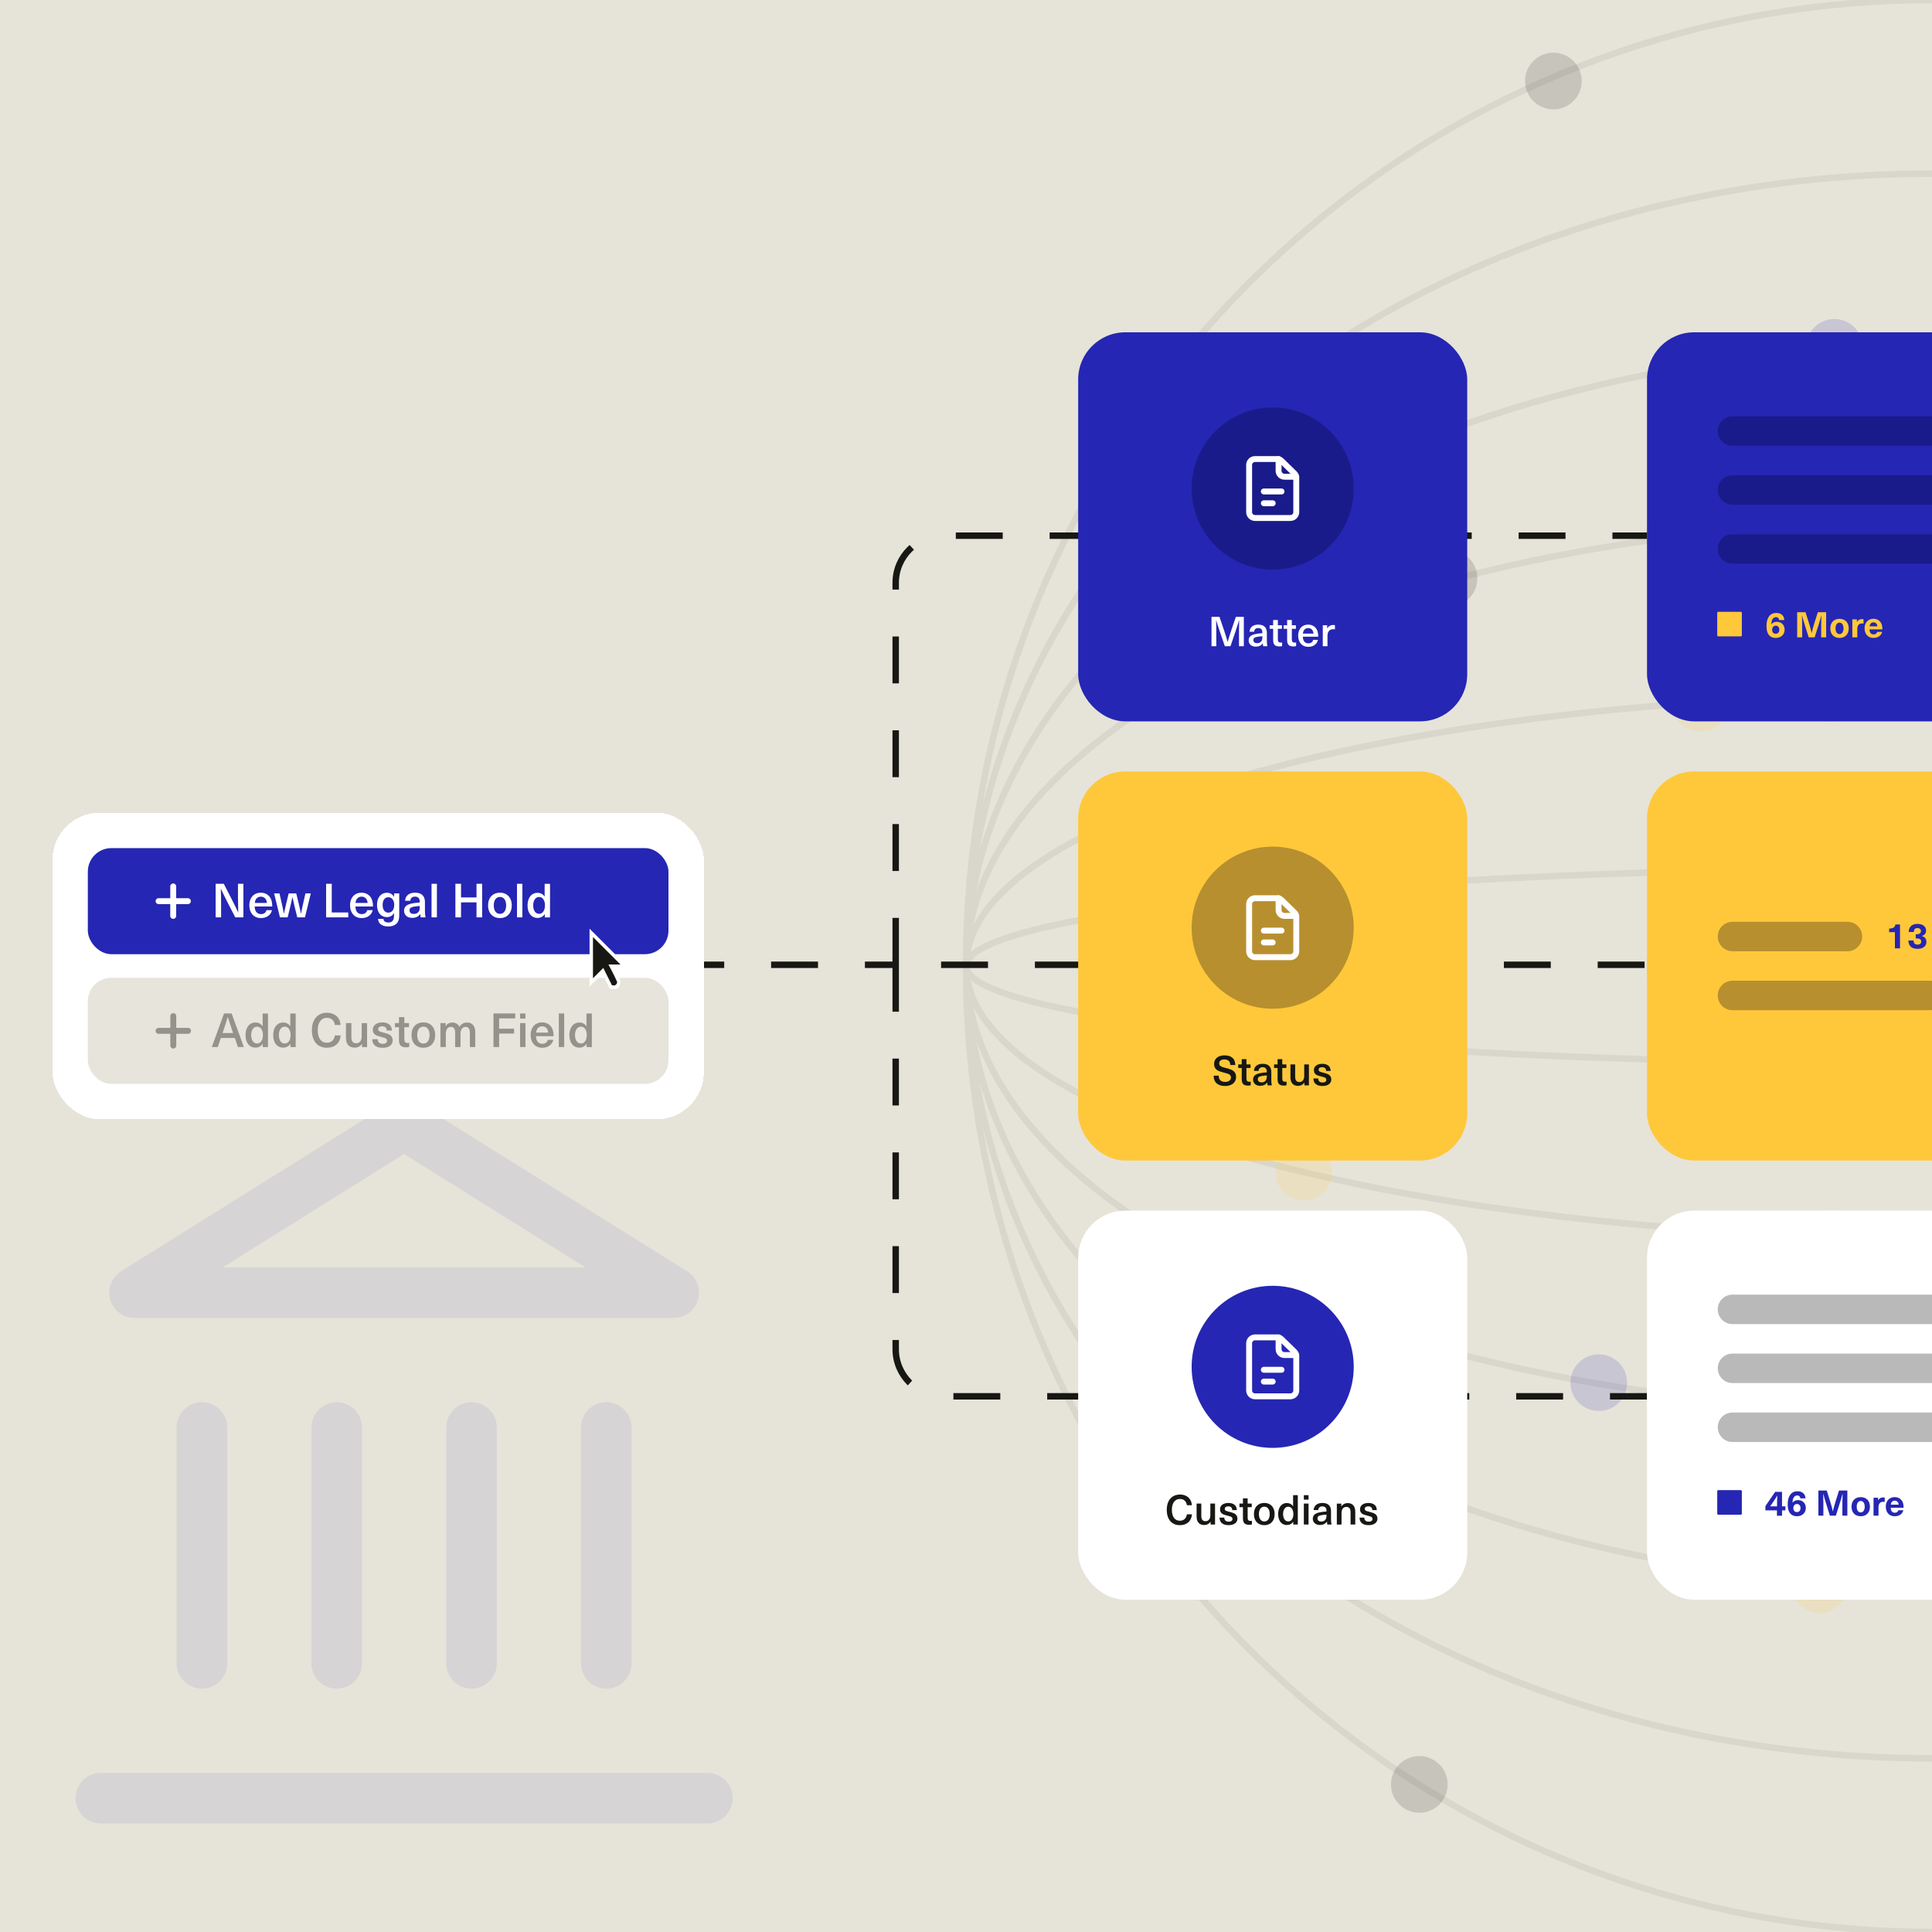 <?xml version="1.0" encoding="UTF-8"?>
<svg id="uuid-5200331c-2331-4724-bbbf-26e090c9e45c" data-name="Layer 1" xmlns="http://www.w3.org/2000/svg" width="1200" height="1200" viewBox="0 0 1200 1200">
  <rect width="1200" height="1200" fill="#e6e3d9"/>
  <g>
    <g opacity=".07">
      <path d="M1200,0c-331.34,0-599.94,268.63-599.94,600,0,331.38,268.6,600,599.94,600" fill="none" stroke="#171713" stroke-width="4"/>
      <path d="M1200,107.86c-331.34,0-599.94,220.34-599.94,492.14,0,271.79,268.6,492.14,599.94,492.14" fill="none" stroke="#171713" stroke-width="4"/>
      <path d="M1200,215.73c-331.34,0-599.94,172.04-599.94,384.26,0,212.23,268.6,384.27,599.94,384.27" fill="none" stroke="#171713" stroke-width="4"/>
      <path d="M1200,323.59c-331.34,0-599.94,123.76-599.94,276.41,0,152.65,268.6,276.4,599.94,276.4" fill="none" stroke="#171713" stroke-width="4"/>
      <path d="M1200,431.46c-331.34,0-599.94,75.46-599.94,168.54,0,93.08,268.6,168.54,599.94,168.54" fill="none" stroke="#171713" stroke-width="4"/>
      <path d="M1200,539.33c-331.34,0-599.94,27.16-599.94,60.67,0,33.51,268.6,60.67,599.94,60.67" fill="none" stroke="#171713" stroke-width="4"/>
    </g>
    <circle cx="964.84" cy="50.32" r="17.6" fill="#171713" opacity=".15"/>
    <circle cx="1083.01" cy="660.67" r="17.6" fill="#171713" opacity=".15"/>
    <circle cx="729.73" cy="295.87" r="17.6" fill="#ffc839" opacity=".15"/>
    <circle cx="809.91" cy="728.11" r="17.6" fill="#ffc839" opacity=".15"/>
    <circle cx="1130.1" cy="984.26" r="17.6" fill="#ffc839" opacity=".15"/>
    <circle cx="1139.35" cy="215.74" r="17.6" fill="#2526b3" opacity=".15"/>
    <circle cx="993.03" cy="858.8" r="17.6" fill="#2526b3" opacity=".15"/>
    <circle cx="797.07" cy="961.39" r="17.6" fill="#2526b3" opacity=".15"/>
    <circle cx="900.03" cy="359.19" r="17.6" fill="#171713" opacity=".15"/>
    <circle cx="881.57" cy="1108.33" r="17.6" fill="#171713" opacity=".15"/>
    <circle cx="1056.22" cy="436.79" r="17.6" fill="#ffc839" opacity=".15"/>
    <circle cx="769.93" cy="556.93" r="17.6" fill="#2526b3" opacity=".15"/>
  </g>
  <g opacity=".08">
    <line x1="62.62" y1="1116.86" x2="439.37" y2="1116.86" fill="none" stroke="#2526b3" stroke-linecap="round" stroke-linejoin="round" stroke-width="31.4"/>
    <line x1="125.41" y1="1033.14" x2="125.41" y2="886.62" fill="none" stroke="#2526b3" stroke-linecap="round" stroke-linejoin="round" stroke-width="31.4"/>
    <line x1="209.13" y1="1033.14" x2="209.13" y2="886.62" fill="none" stroke="#2526b3" stroke-linecap="round" stroke-linejoin="round" stroke-width="31.4"/>
    <line x1="292.86" y1="1033.14" x2="292.86" y2="886.62" fill="none" stroke="#2526b3" stroke-linecap="round" stroke-linejoin="round" stroke-width="31.4"/>
    <line x1="376.58" y1="1033.14" x2="376.58" y2="886.62" fill="none" stroke="#2526b3" stroke-linecap="round" stroke-linejoin="round" stroke-width="31.4"/>
    <polygon points="250.99 698.25 418.44 802.9 83.55 802.9 250.99 698.25" fill="none" stroke="#2526b3" stroke-linecap="round" stroke-linejoin="round" stroke-width="31.4"/>
  </g>
  <g>
    <path d="M420.69,599.24h135.64M1079.74,599.24h-523.41M556.33,599.24v-237.23c0-16.18,13.11-29.29,29.29-29.29h494.12M556.33,599.24v238.75c0,16.18,13.11,29.29,29.29,29.29h494.12" fill="none" stroke="#171713" stroke-dasharray="29.13 29.13" stroke-width="4"/>
    <rect x="669.67" y="206.4" width="241.65" height="241.65" rx="29.29" ry="29.29" fill="#2526b3"/>
    <path d="M790.49,253.09h0c27.8,0,50.34,22.54,50.34,50.34h0c0,27.8-22.54,50.34-50.34,50.34h0c-27.8,0-50.34-22.54-50.34-50.34h0c0-27.8,22.54-50.34,50.34-50.34Z" fill="rgba(10, 11, 78, .4)"/>
    <path d="M775.85,288.78v29.29c0,.97.39,1.9,1.07,2.59.69.69,1.62,1.07,2.59,1.07h21.97c.97,0,1.9-.38,2.59-1.07.69-.69,1.07-1.62,1.07-2.59v-21.34c0-.49-.1-.97-.29-1.42-.19-.45-.46-.86-.81-1.2l-8.13-7.95c-.68-.67-1.6-1.04-2.56-1.04h-13.84c-.97,0-1.9.39-2.59,1.07-.69.69-1.07,1.62-1.07,2.59Z" fill="none" stroke="#fff" stroke-linecap="round" stroke-linejoin="round" stroke-width="3.68"/>
    <path d="M785,305.26h10.98" fill="none" stroke="#fff" stroke-linecap="round" stroke-linejoin="round" stroke-width="3.68"/>
    <path d="M785,312.58h5.49" fill="none" stroke="#fff" stroke-linecap="round" stroke-linejoin="round" stroke-width="3.68"/>
    <path d="M794.15,285.12v7.32c0,.97.39,1.9,1.07,2.59s1.62,1.07,2.59,1.07h7.32" fill="none" stroke="#fff" stroke-linecap="round" stroke-linejoin="round" stroke-width="3.68"/>
    <path d="M769.57,401.37v-9.18c0-2.56.03-4.87.1-6.92h-.05c-.6,2-1.33,4.29-2.2,6.87l-3.15,9.23h-3.51l-3.15-9.23c-.87-2.58-1.61-4.87-2.2-6.87h-.05c.07,2.05.1,4.36.1,6.92v9.18h-2.97v-18.25h4.95l2.95,8.69c.8,2.34,1.5,4.63,2.1,6.87h.05c.67-2.37,1.37-4.66,2.13-6.87l2.95-8.69h4.95v18.25h-2.97ZM781.53,387.97c1.74,0,3.07.43,3.97,1.28.92.85,1.38,2.13,1.38,3.82v4.87c0,1.4.11,2.55.33,3.43h-2.64c-.12-.53-.18-1.14-.18-1.82h-.05c-.96,1.4-2.42,2.1-4.38,2.1-1.33,0-2.4-.36-3.2-1.08-.8-.73-1.2-1.67-1.2-2.79s.38-2,1.13-2.67c.77-.67,2.06-1.14,3.87-1.44,1.09-.19,2.26-.31,3.51-.38v-.51c0-.92-.23-1.6-.69-2.02-.44-.44-1.06-.67-1.85-.67s-1.4.21-1.85.62c-.44.41-.68.97-.72,1.67h-2.87c.07-1.3.56-2.36,1.49-3.18.94-.82,2.26-1.23,3.95-1.23ZM784.07,395.19c-1.11.07-2.11.18-3,.33-.94.15-1.61.38-2,.69-.38.31-.56.76-.56,1.36s.2,1.05.59,1.41c.41.34.98.51,1.72.51.46,0,.9-.07,1.31-.21.41-.15.76-.38,1.05-.67.34-.36.57-.73.69-1.13.14-.41.21-.96.21-1.67v-.64ZM795.46,399.14c.38,0,.68-.04.9-.13v2.28c-.53.15-1.08.23-1.64.23-1.38,0-2.39-.31-3.02-.92-.62-.63-.92-1.66-.92-3.08v-6.95h-2.18v-2.23h2.18v-3.25h2.92v3.25h2.54v2.23h-2.54v6.51c0,.74.14,1.26.41,1.59.27.31.73.46,1.36.46ZM804.14,399.14c.38,0,.68-.04.9-.13v2.28c-.53.15-1.08.23-1.64.23-1.38,0-2.39-.31-3.02-.92-.62-.63-.92-1.66-.92-3.08v-6.95h-2.18v-2.23h2.18v-3.25h2.92v3.25h2.54v2.23h-2.54v6.51c0,.74.14,1.26.41,1.59.27.31.73.46,1.36.46ZM812.61,399.6c.82,0,1.49-.2,2-.59.53-.39.86-.91,1-1.56h3c-.26,1.23-.91,2.26-1.97,3.08-1.06.82-2.4,1.23-4.02,1.23-1.3,0-2.43-.29-3.38-.87-.94-.6-1.67-1.43-2.18-2.49-.49-1.06-.74-2.29-.74-3.69,0-1.28.25-2.43.74-3.46.5-1.03,1.21-1.83,2.15-2.41.96-.58,2.08-.87,3.36-.87,1.47,0,2.72.4,3.74,1.2,1.04.79,1.74,1.86,2.1,3.23.24.77.36,1.79.36,3.05h-9.56c.05,1.4.38,2.44,1,3.13.63.68,1.44,1.03,2.41,1.03ZM812.56,390.12c-.9,0-1.66.29-2.26.87-.58.58-.93,1.43-1.05,2.54h6.59c-.1-1.11-.45-1.96-1.05-2.54-.58-.58-1.32-.87-2.23-.87ZM828.08,388.17c.34,0,.7.04,1.08.13v2.59c-.33-.07-.67-.1-1.03-.1-1.16,0-2.06.37-2.69,1.1-.62.72-.92,1.75-.92,3.1v6.38h-2.92v-13.02h2.72v1.92h.05c.87-1.4,2.11-2.1,3.72-2.1Z" fill="#fff"/>
    <rect x="669.67" y="479.17" width="241.65" height="241.65" rx="29.29" ry="29.29" fill="#ffc83a"/>
    <path d="M790.49,525.86h0c27.8,0,50.34,22.54,50.34,50.34h0c0,27.8-22.54,50.34-50.34,50.34h0c-27.8,0-50.34-22.54-50.34-50.34h0c0-27.8,22.54-50.34,50.34-50.34Z" fill="rgba(77, 58, 32, .4)"/>
    <path d="M775.85,561.56v29.29c0,.97.39,1.9,1.07,2.59.69.69,1.62,1.07,2.59,1.07h21.97c.97,0,1.9-.38,2.59-1.07.69-.69,1.07-1.62,1.07-2.59v-21.34c0-.49-.1-.97-.29-1.42-.19-.45-.46-.86-.81-1.2l-8.13-7.95c-.68-.67-1.6-1.04-2.56-1.04h-13.84c-.97,0-1.9.39-2.59,1.07s-1.07,1.62-1.07,2.59Z" fill="none" stroke="#fff" stroke-linecap="round" stroke-linejoin="round" stroke-width="3.68"/>
    <path d="M785,578.03h10.98" fill="none" stroke="#fff" stroke-linecap="round" stroke-linejoin="round" stroke-width="3.68"/>
    <path d="M785,585.35h5.49" fill="none" stroke="#fff" stroke-linecap="round" stroke-linejoin="round" stroke-width="3.68"/>
    <path d="M794.15,557.89v7.32c0,.97.39,1.9,1.07,2.59s1.62,1.07,2.59,1.07h7.32" fill="none" stroke="#fff" stroke-linecap="round" stroke-linejoin="round" stroke-width="3.68"/>
    <path d="M760.52,655.51c2.2,0,3.87.51,5,1.54,1.14,1.01,1.72,2.5,1.72,4.46h-3.1c0-1.14-.32-2.01-.95-2.59-.63-.6-1.54-.9-2.72-.9-.99,0-1.78.22-2.36.67-.56.43-.85,1.02-.85,1.77,0,.55.14.99.41,1.33.29.33.72.61,1.28.85.58.22,1.41.46,2.49.72,1.4.34,2.53.7,3.38,1.08.87.36,1.57.9,2.1,1.61.55.72.82,1.68.82,2.9,0,1.11-.28,2.09-.85,2.95-.56.84-1.37,1.49-2.41,1.95-1.03.46-2.21.69-3.56.69-2.24,0-3.98-.55-5.23-1.64-1.25-1.11-1.87-2.7-1.87-4.77h3.15c0,1.28.34,2.25,1.03,2.9.68.65,1.67.97,2.95.97,1.13,0,2.01-.25,2.64-.74.65-.49.97-1.17.97-2.02,0-.6-.14-1.07-.44-1.41-.29-.34-.71-.62-1.26-.82-.53-.21-1.34-.44-2.43-.72-1.44-.36-2.58-.72-3.43-1.08-.85-.36-1.55-.89-2.1-1.59-.53-.72-.79-1.67-.79-2.87,0-1.03.27-1.93.79-2.72.53-.8,1.27-1.42,2.23-1.85.97-.44,2.1-.67,3.38-.67ZM775.95,671.91c.38,0,.67-.04.9-.13v2.28c-.53.15-1.08.23-1.64.23-1.38,0-2.39-.31-3.02-.92-.62-.63-.92-1.66-.92-3.08v-6.95h-2.18v-2.23h2.18v-3.25h2.92v3.25h2.54v2.23h-2.54v6.51c0,.74.14,1.27.41,1.59.27.31.72.46,1.36.46ZM784.28,660.74c1.74,0,3.07.43,3.97,1.28.92.85,1.38,2.13,1.38,3.82v4.87c0,1.4.11,2.55.33,3.43h-2.64c-.12-.53-.18-1.14-.18-1.82h-.05c-.96,1.4-2.42,2.1-4.38,2.1-1.33,0-2.4-.36-3.2-1.08-.8-.73-1.2-1.67-1.2-2.79s.38-2,1.13-2.67c.77-.67,2.06-1.14,3.87-1.44,1.09-.19,2.26-.31,3.51-.38v-.51c0-.92-.23-1.6-.69-2.02-.44-.44-1.06-.67-1.85-.67s-1.4.21-1.85.62c-.44.41-.68.97-.72,1.67h-2.87c.07-1.3.56-2.36,1.49-3.18.94-.82,2.26-1.23,3.95-1.23ZM786.82,667.97c-1.11.07-2.11.18-3,.33-.94.15-1.61.38-2,.69-.38.31-.56.76-.56,1.36s.2,1.05.59,1.41c.41.34.98.51,1.72.51.46,0,.9-.07,1.31-.21.41-.15.76-.38,1.05-.67.34-.36.57-.73.69-1.13.14-.41.21-.96.21-1.67v-.64ZM798.21,671.91c.38,0,.68-.04.9-.13v2.28c-.53.15-1.08.23-1.64.23-1.38,0-2.39-.31-3.02-.92-.62-.63-.92-1.66-.92-3.08v-6.95h-2.18v-2.23h2.18v-3.25h2.92v3.25h2.54v2.23h-2.54v6.51c0,.74.14,1.27.41,1.59.27.31.73.46,1.36.46ZM806.27,674.45c-1.5,0-2.67-.45-3.51-1.36-.82-.9-1.23-2.24-1.23-4v-7.97h2.92v7.71c0,2.17.88,3.25,2.64,3.25.87,0,1.58-.32,2.13-.97.56-.65.85-1.57.85-2.77v-7.23h2.92v13.02h-2.77v-1.69h-.05c-.43.62-.97,1.1-1.64,1.46-.67.36-1.42.54-2.26.54ZM821.21,660.74c1.67,0,2.96.38,3.87,1.15.92.75,1.39,1.85,1.41,3.28h-2.82c0-.77-.21-1.34-.64-1.72-.43-.39-1.04-.59-1.85-.59-.68,0-1.21.14-1.59.41-.38.27-.56.65-.56,1.13,0,.36.09.65.28.87.21.21.49.38.87.51.38.12.97.28,1.79.49,1.13.29,2,.56,2.61.82.63.24,1.17.64,1.61,1.2.46.55.69,1.3.69,2.26,0,1.2-.5,2.16-1.49,2.9-.99.72-2.32,1.08-3.97,1.08-1.78,0-3.16-.39-4.15-1.18-.97-.8-1.47-1.96-1.49-3.49h2.97c0,.8.23,1.42.69,1.85.48.43,1.15.64,2.02.64.73,0,1.31-.14,1.72-.44.43-.29.64-.68.64-1.18,0-.43-.11-.76-.33-1-.22-.26-.55-.45-.97-.59-.41-.15-1.07-.34-1.97-.56-1.01-.26-1.8-.49-2.38-.72-.56-.22-1.05-.59-1.46-1.1s-.62-1.22-.62-2.13c0-.77.21-1.44.64-2.02.43-.6,1.03-1.06,1.79-1.38.77-.32,1.66-.49,2.67-.49Z" fill="#171713"/>
    <rect x="669.67" y="751.95" width="241.65" height="241.65" rx="29.29" ry="29.29" fill="#fff"/>
    <path d="M790.49,798.63h0c27.8,0,50.34,22.54,50.34,50.34h0c0,27.8-22.54,50.34-50.34,50.34h0c-27.8,0-50.34-22.54-50.34-50.34h0c0-27.8,22.54-50.34,50.34-50.34Z" fill="#2526b3"/>
    <path d="M775.85,834.33v29.29c0,.97.39,1.9,1.07,2.59.69.69,1.62,1.07,2.59,1.07h21.97c.97,0,1.9-.38,2.59-1.07s1.07-1.62,1.07-2.59v-21.34c0-.49-.1-.97-.29-1.42-.19-.45-.46-.86-.81-1.2l-8.13-7.95c-.68-.67-1.6-1.04-2.56-1.04h-13.84c-.97,0-1.9.39-2.59,1.07-.69.69-1.07,1.62-1.07,2.59Z" fill="none" stroke="#fff" stroke-linecap="round" stroke-linejoin="round" stroke-width="3.68"/>
    <path d="M785,850.8h10.98" fill="none" stroke="#fff" stroke-linecap="round" stroke-linejoin="round" stroke-width="3.68"/>
    <path d="M785,858.13h5.49" fill="none" stroke="#fff" stroke-linecap="round" stroke-linejoin="round" stroke-width="3.68"/>
    <path d="M794.15,830.67v7.32c0,.97.39,1.9,1.07,2.59.69.69,1.62,1.07,2.59,1.07h7.32" fill="none" stroke="#fff" stroke-linecap="round" stroke-linejoin="round" stroke-width="3.68"/>
    <path d="M732.87,928.28c1.45,0,2.73.28,3.82.85,1.11.56,1.96,1.35,2.56,2.36.62.99.96,2.14,1.03,3.43h-3.1c-.14-1.21-.59-2.16-1.36-2.84-.75-.7-1.73-1.05-2.95-1.05-1.55,0-2.78.61-3.67,1.82-.89,1.2-1.33,2.84-1.33,4.95s.44,3.76,1.31,4.97c.89,1.2,2.09,1.79,3.61,1.79,1.21,0,2.2-.35,2.97-1.05.79-.7,1.27-1.67,1.44-2.92h3.15c-.19,2.1-.95,3.75-2.28,4.95-1.33,1.18-3.09,1.77-5.28,1.77-1.66,0-3.1-.38-4.33-1.15-1.21-.77-2.14-1.86-2.79-3.28-.65-1.44-.97-3.13-.97-5.07s.32-3.63.97-5.05c.67-1.44,1.61-2.54,2.84-3.31,1.23-.77,2.68-1.15,4.36-1.15ZM747.97,947.22c-1.5,0-2.67-.45-3.51-1.36-.82-.9-1.23-2.24-1.23-4v-7.97h2.92v7.71c0,2.17.88,3.25,2.64,3.25.87,0,1.58-.32,2.13-.97.56-.65.85-1.57.85-2.77v-7.23h2.92v13.02h-2.77v-1.69h-.05c-.43.62-.97,1.1-1.64,1.46-.67.36-1.42.54-2.26.54ZM762.91,933.51c1.68,0,2.96.38,3.87,1.15.92.75,1.39,1.85,1.41,3.28h-2.82c0-.77-.21-1.34-.64-1.72-.43-.39-1.04-.59-1.85-.59-.68,0-1.21.14-1.59.41-.38.27-.56.65-.56,1.13,0,.36.09.65.28.87.21.21.5.38.87.51.38.12.97.28,1.79.49,1.13.29,2,.56,2.61.82.63.24,1.17.64,1.61,1.2.46.55.69,1.3.69,2.26,0,1.2-.5,2.16-1.49,2.9-.99.72-2.32,1.08-3.97,1.08-1.78,0-3.16-.39-4.15-1.18-.97-.8-1.47-1.96-1.49-3.49h2.97c0,.8.23,1.42.69,1.85.48.43,1.15.64,2.02.64.73,0,1.31-.14,1.72-.44.43-.29.64-.68.64-1.18,0-.43-.11-.76-.33-1-.22-.26-.55-.45-.97-.59-.41-.15-1.07-.34-1.97-.56-1.01-.26-1.8-.49-2.38-.72-.56-.22-1.05-.59-1.46-1.1-.41-.51-.62-1.22-.62-2.13,0-.77.21-1.44.64-2.02.43-.6,1.03-1.06,1.79-1.38.77-.32,1.66-.49,2.67-.49ZM776.7,944.69c.38,0,.68-.04.9-.13v2.28c-.53.15-1.08.23-1.64.23-1.38,0-2.39-.31-3.02-.92-.62-.63-.92-1.66-.92-3.08v-6.95h-2.18v-2.23h2.18v-3.25h2.92v3.25h2.54v2.23h-2.54v6.51c0,.74.14,1.27.41,1.59.27.31.73.46,1.36.46ZM785.29,933.51c1.3,0,2.43.28,3.38.85.97.56,1.72,1.37,2.23,2.41.53,1.03.79,2.24.79,3.64s-.26,2.62-.79,3.67c-.51,1.03-1.26,1.82-2.23,2.38-.96.56-2.08.85-3.38.85s-2.43-.28-3.41-.85c-.97-.56-1.72-1.36-2.26-2.38-.51-1.04-.77-2.26-.77-3.67s.26-2.61.77-3.64c.53-1.04,1.28-1.85,2.26-2.41.97-.56,2.11-.85,3.41-.85ZM785.29,935.82c-1.04,0-1.86.41-2.46,1.23-.6.82-.9,1.94-.9,3.36s.3,2.54.9,3.36c.6.82,1.42,1.23,2.46,1.23s1.86-.41,2.46-1.23c.6-.82.9-1.94.9-3.36s-.3-2.54-.9-3.36c-.6-.82-1.42-1.23-2.46-1.23ZM803.25,946.91v-1.79h-.05c-.38.67-.91,1.19-1.61,1.56-.68.36-1.44.54-2.26.54-1.09,0-2.05-.27-2.87-.82-.82-.56-1.45-1.36-1.9-2.38-.44-1.04-.67-2.25-.67-3.61s.22-2.56.67-3.59c.44-1.04,1.07-1.85,1.87-2.41.82-.56,1.78-.85,2.87-.85.82,0,1.56.18,2.23.54.68.36,1.21.85,1.59,1.49h.05v-6.92h2.92v18.25h-2.84ZM800.18,935.84c-.99,0-1.78.42-2.36,1.26-.58.82-.87,1.92-.87,3.31s.29,2.5.87,3.33c.58.82,1.37,1.23,2.36,1.23s1.72-.41,2.28-1.23c.58-.82.87-1.93.87-3.33s-.29-2.53-.87-3.33c-.56-.82-1.32-1.23-2.28-1.23ZM809.84,946.91v-13.02h2.92v13.02h-2.92ZM809.84,931.46v-2.79h2.92v2.79h-2.92ZM821.37,933.51c1.74,0,3.07.43,3.97,1.28.92.85,1.38,2.13,1.38,3.82v4.87c0,1.4.11,2.55.33,3.43h-2.64c-.12-.53-.18-1.14-.18-1.82h-.05c-.96,1.4-2.42,2.1-4.38,2.1-1.33,0-2.4-.36-3.2-1.08-.8-.73-1.2-1.67-1.2-2.79s.38-2,1.13-2.67c.77-.67,2.06-1.14,3.87-1.44,1.09-.19,2.26-.31,3.51-.38v-.51c0-.92-.23-1.6-.69-2.02-.44-.44-1.06-.67-1.85-.67s-1.4.21-1.85.62c-.44.41-.68.97-.72,1.67h-2.87c.07-1.3.56-2.36,1.49-3.18.94-.82,2.26-1.23,3.95-1.23ZM823.9,940.74c-1.11.07-2.11.18-3,.33-.94.15-1.61.38-2,.69-.38.31-.56.76-.56,1.36s.2,1.05.59,1.41c.41.34.98.51,1.72.51.46,0,.9-.07,1.31-.21.41-.15.76-.38,1.05-.67.34-.36.57-.73.69-1.13.14-.41.21-.96.21-1.67v-.64ZM837.03,933.59c1.5,0,2.67.45,3.49,1.36.84.91,1.26,2.24,1.26,4v7.97h-2.92v-7.71c0-2.17-.88-3.25-2.64-3.25-.87,0-1.59.33-2.15.97-.55.65-.82,1.57-.82,2.77v7.23h-2.92v-13.02h2.77v1.69h.05c.43-.62.97-1.1,1.64-1.46.67-.36,1.42-.54,2.26-.54ZM849.87,933.51c1.68,0,2.96.38,3.87,1.15.92.75,1.39,1.85,1.41,3.28h-2.82c0-.77-.21-1.34-.64-1.72-.43-.39-1.04-.59-1.85-.59-.68,0-1.21.14-1.59.41-.38.27-.56.65-.56,1.13,0,.36.09.65.28.87.21.21.5.38.87.51.38.12.97.28,1.79.49,1.13.29,2,.56,2.61.82.63.24,1.17.64,1.61,1.2.46.55.69,1.3.69,2.26,0,1.2-.5,2.16-1.49,2.9-.99.72-2.32,1.08-3.97,1.08-1.78,0-3.16-.39-4.15-1.18-.97-.8-1.47-1.96-1.49-3.49h2.97c0,.8.23,1.42.69,1.85.48.43,1.15.64,2.02.64.73,0,1.31-.14,1.72-.44.43-.29.64-.68.64-1.18,0-.43-.11-.76-.33-1-.22-.26-.55-.45-.97-.59-.41-.15-1.07-.34-1.97-.56-1.01-.26-1.8-.49-2.38-.72-.56-.22-1.05-.59-1.46-1.1s-.62-1.22-.62-2.13c0-.77.21-1.44.64-2.02.43-.6,1.03-1.06,1.79-1.38.77-.32,1.66-.49,2.67-.49Z" fill="#171713"/>
    <path d="M1137.41,448.05c63.19,0,114.42-51.23,114.42-114.42s-51.23-114.42-114.42-114.42-114.42,51.23-114.42,114.42,51.23,114.42,114.42,114.42ZM1137.41,374.83c22.75,0,41.19-18.44,41.19-41.19s-18.44-41.19-41.19-41.19-41.19,18.44-41.19,41.19,18.44,41.19,41.19,41.19Z" fill="#cac6bc" fill-rule="evenodd"/>
    <circle cx="1137.41" cy="600.91" r="114.42" fill="#ffc83a"/>
    <path d="M1137.41,980.78c63.19,0,114.42-51.23,114.42-114.42s-51.23-114.42-114.42-114.42-114.42,51.23-114.42,114.42,51.23,114.42,114.42,114.42ZM1137.41,907.56c22.75,0,41.19-18.44,41.19-41.19s-18.44-41.19-41.19-41.19-41.19,18.44-41.19,41.19,18.44,41.19,41.19,41.19Z" fill="#fff" fill-rule="evenodd"/>
    <g>
      <rect x="32.59" y="504.8" width="404.58" height="190.39" rx="29.29" ry="29.29" shape-rendering="crispEdges" fill="#fff"/>
      <rect x="54.55" y="526.77" width="360.65" height="65.9" rx="14.65" ry="14.65" fill="#2526b3"/>
      <path d="M107.59,550.57v18.31" fill="none" stroke="#fff" stroke-linecap="round" stroke-linejoin="round" stroke-width="3.68"/>
      <path d="M116.7,559.72h-18.21" fill="none" stroke="#fff" stroke-linecap="round" stroke-linejoin="round" stroke-width="3.68"/>
      <path d="M146.14,569.79l-4.51-8.73c-1.58-3.08-3.06-6.07-4.42-8.96h-.06c.12,3.16.18,6.33.18,9.49v8.2h-3.4v-20.86h5.07l4.48,8.73c1.58,3.09,3.06,6.07,4.42,8.96h.06c-.1-3.51-.15-6.68-.15-9.49v-8.2h3.37v20.86h-5.04ZM162.09,567.77c.94,0,1.7-.22,2.28-.67.61-.45.99-1.04,1.14-1.79h3.43c-.29,1.41-1.04,2.58-2.26,3.51-1.21.94-2.74,1.41-4.6,1.41-1.48,0-2.77-.33-3.87-1-1.07-.68-1.9-1.63-2.49-2.84-.57-1.21-.85-2.62-.85-4.22,0-1.46.28-2.78.85-3.95.57-1.17,1.39-2.09,2.46-2.75,1.09-.66,2.37-1,3.84-1,1.68,0,3.1.46,4.28,1.38,1.19.9,1.99,2.13,2.4,3.69.27.88.41,2.04.41,3.49h-10.93c.06,1.6.44,2.79,1.14,3.57.72.78,1.64,1.17,2.75,1.17ZM162.04,556.93c-1.03,0-1.89.33-2.58,1-.66.66-1.06,1.63-1.2,2.9h7.53c-.12-1.27-.52-2.24-1.2-2.9-.66-.66-1.51-1-2.55-1ZM184.64,569.79l-1.52-6.15c-.47-1.89-.95-4.03-1.44-6.41h-.06c-.49,2.38-.97,4.52-1.44,6.41l-1.52,6.15h-4.77l-3.63-14.88h3.34l1.35,5.98c.55,2.34,1,4.54,1.35,6.59h.06c.37-1.82.86-3.97,1.46-6.47l1.49-6.09h4.69l1.49,6.09c.61,2.5,1.09,4.66,1.46,6.47h.06c.35-2.05.8-4.25,1.35-6.59l1.35-5.98h3.34l-3.63,14.88h-4.77ZM216.32,566.75v3.05h-13.77v-20.86h3.51v17.81h10.25ZM224.65,567.77c.94,0,1.7-.22,2.28-.67.61-.45.99-1.04,1.14-1.79h3.43c-.29,1.41-1.05,2.58-2.26,3.51-1.21.94-2.74,1.41-4.6,1.41-1.48,0-2.77-.33-3.87-1-1.07-.68-1.9-1.63-2.49-2.84-.57-1.21-.85-2.62-.85-4.22,0-1.46.28-2.78.85-3.95.57-1.17,1.39-2.09,2.46-2.75,1.09-.66,2.37-1,3.84-1,1.68,0,3.1.46,4.28,1.38,1.19.9,1.99,2.13,2.4,3.69.27.88.41,2.04.41,3.49h-10.93c.06,1.6.44,2.79,1.14,3.57.72.78,1.64,1.17,2.75,1.17ZM224.59,556.93c-1.03,0-1.89.33-2.58,1-.66.66-1.06,1.63-1.2,2.9h7.53c-.12-1.27-.52-2.24-1.2-2.9-.66-.66-1.51-1-2.55-1ZM240.42,554.5c.92,0,1.73.21,2.43.62.7.39,1.34,1.02,1.9,1.87h.06v-2.08h3.16v13.94c0,2.19-.6,3.83-1.79,4.92-1.17,1.11-2.83,1.67-4.98,1.67-1.97,0-3.51-.42-4.63-1.26-1.09-.82-1.68-1.97-1.76-3.46h3.34c.04.72.33,1.28.88,1.67.55.39,1.29.59,2.23.59,1.15,0,2.01-.33,2.58-1,.59-.66.88-1.75.88-3.25v-1.46h-.06c-.55.8-1.17,1.4-1.87,1.79-.7.37-1.51.56-2.43.56-1.25,0-2.34-.3-3.28-.91-.92-.62-1.63-1.5-2.14-2.64-.51-1.15-.76-2.49-.76-4.01s.25-2.85.76-3.98c.51-1.15,1.23-2.03,2.17-2.64.96-.62,2.06-.94,3.31-.94ZM241.18,557.29c-1.07,0-1.93.43-2.58,1.29-.63.86-.94,2.02-.94,3.49s.31,2.64.94,3.51c.64.86,1.5,1.29,2.58,1.29,1.13,0,2.02-.43,2.67-1.29.66-.88,1-2.05,1-3.51s-.33-2.63-1-3.49c-.64-.86-1.53-1.29-2.67-1.29ZM257.82,554.47c1.99,0,3.51.49,4.54,1.46,1.05.98,1.58,2.43,1.58,4.36v5.57c0,1.6.13,2.91.38,3.93h-3.02c-.14-.6-.21-1.3-.21-2.08h-.06c-1.09,1.6-2.76,2.4-5.01,2.4-1.52,0-2.74-.41-3.66-1.23-.92-.84-1.38-1.9-1.38-3.19s.43-2.28,1.29-3.05c.88-.76,2.35-1.31,4.42-1.64,1.25-.21,2.59-.36,4.01-.44v-.59c0-1.05-.26-1.83-.79-2.31-.51-.51-1.21-.76-2.11-.76s-1.6.23-2.11.7c-.51.47-.78,1.1-.82,1.9h-3.28c.08-1.48.64-2.69,1.7-3.63,1.07-.94,2.58-1.41,4.51-1.41ZM260.72,562.73c-1.27.08-2.41.21-3.43.38-1.07.18-1.83.44-2.28.79-.43.35-.64.87-.64,1.55s.23,1.2.67,1.61c.47.39,1.12.59,1.96.59.53,0,1.03-.08,1.49-.23.47-.18.87-.43,1.2-.76.39-.41.66-.84.79-1.29.16-.47.23-1.1.23-1.9v-.73ZM268.04,569.79v-20.86h3.34v20.86h-3.34ZM295.97,569.79v-9.31h-9.61v9.31h-3.51v-20.86h3.51v8.49h9.61v-8.49h3.49v20.86h-3.49ZM310.53,554.47c1.48,0,2.77.32,3.87.97,1.11.64,1.96,1.56,2.55,2.75.61,1.17.91,2.56.91,4.16s-.3,3-.91,4.19c-.59,1.17-1.44,2.08-2.55,2.72-1.09.64-2.38.97-3.87.97s-2.78-.32-3.9-.97c-1.11-.64-1.97-1.55-2.58-2.72-.59-1.19-.88-2.59-.88-4.19s.29-2.99.88-4.16c.61-1.19,1.46-2.11,2.58-2.75,1.11-.64,2.41-.97,3.9-.97ZM310.53,557.11c-1.19,0-2.13.47-2.81,1.41-.68.94-1.03,2.22-1.03,3.84s.34,2.9,1.03,3.84c.68.94,1.62,1.41,2.81,1.41s2.13-.47,2.81-1.41c.68-.94,1.03-2.22,1.03-3.84s-.34-2.9-1.03-3.84c-.68-.94-1.62-1.41-2.81-1.41ZM321.11,569.79v-20.86h3.34v20.86h-3.34ZM338.38,569.79v-2.05h-.06c-.43.76-1.05,1.36-1.85,1.79-.78.41-1.64.62-2.58.62-1.25,0-2.34-.31-3.28-.94-.94-.64-1.66-1.55-2.17-2.72-.51-1.19-.76-2.57-.76-4.13s.25-2.93.76-4.1c.51-1.19,1.22-2.11,2.14-2.75.94-.64,2.03-.97,3.28-.97.94,0,1.79.21,2.55.62.78.41,1.39.98,1.82,1.7h.06v-7.91h3.34v20.86h-3.25ZM334.87,557.14c-1.13,0-2.03.48-2.69,1.44-.66.94-1,2.2-1,3.78s.33,2.85,1,3.81c.66.94,1.56,1.41,2.69,1.41s1.96-.47,2.61-1.41c.66-.94,1-2.21,1-3.81s-.33-2.89-1-3.81c-.64-.94-1.51-1.41-2.61-1.41Z" fill="#fff"/>
      <rect x="54.55" y="607.32" width="360.65" height="65.9" rx="14.65" ry="14.65" fill="#e7e4db"/>
      <g opacity=".4">
        <path d="M107.64,631.12v18.31" fill="none" stroke="#171713" stroke-linecap="round" stroke-linejoin="round" stroke-width="3.68"/>
        <path d="M116.8,640.27h-18.31" fill="none" stroke="#171713" stroke-linecap="round" stroke-linejoin="round" stroke-width="3.68"/>
      </g>
      <path d="M137.18,644.69l-1.93,5.65h-3.69l7.59-20.86h4.72l7.59,20.86h-3.69l-1.93-5.65h-8.64ZM144.21,640c-1.17-3.47-2.07-6.24-2.69-8.29h-.06c-1.03,3.38-1.92,6.14-2.67,8.29l-.56,1.64h6.53l-.56-1.64ZM163.21,650.34v-2.05h-.06c-.43.76-1.04,1.36-1.85,1.79-.78.41-1.64.62-2.58.62-1.25,0-2.34-.31-3.28-.94-.94-.64-1.66-1.55-2.17-2.72-.51-1.19-.76-2.57-.76-4.13s.25-2.93.76-4.1c.51-1.19,1.22-2.11,2.14-2.75.94-.64,2.03-.97,3.28-.97.94,0,1.79.21,2.55.62.78.41,1.39.98,1.82,1.7h.06v-7.91h3.34v20.86h-3.25ZM159.7,637.69c-1.13,0-2.03.48-2.69,1.44-.66.94-1,2.2-1,3.78s.33,2.85,1,3.81c.66.94,1.56,1.41,2.69,1.41s1.96-.47,2.61-1.41c.66-.94,1-2.21,1-3.81s-.33-2.89-1-3.81c-.64-.94-1.51-1.41-2.61-1.41ZM180.4,650.34v-2.05h-.06c-.43.76-1.05,1.36-1.85,1.79-.78.41-1.64.62-2.58.62-1.25,0-2.34-.31-3.28-.94-.94-.64-1.66-1.55-2.17-2.72-.51-1.19-.76-2.57-.76-4.13s.25-2.93.76-4.1c.51-1.19,1.22-2.11,2.14-2.75.94-.64,2.03-.97,3.28-.97.94,0,1.79.21,2.55.62.78.41,1.39.98,1.82,1.7h.06v-7.91h3.34v20.86h-3.25ZM176.89,637.69c-1.13,0-2.03.48-2.69,1.44-.66.94-1,2.2-1,3.78s.33,2.85,1,3.81c.66.94,1.56,1.41,2.69,1.41s1.96-.47,2.61-1.41c.66-.94,1-2.21,1-3.81s-.33-2.89-1-3.81c-.64-.94-1.51-1.41-2.61-1.41ZM203.06,629.05c1.66,0,3.11.32,4.36.97,1.27.64,2.25,1.54,2.93,2.69.7,1.13,1.09,2.44,1.17,3.93h-3.54c-.16-1.39-.67-2.47-1.55-3.25-.86-.8-1.98-1.2-3.37-1.2-1.78,0-3.17.69-4.19,2.08-1.02,1.37-1.52,3.25-1.52,5.65s.5,4.3,1.49,5.68c1.02,1.37,2.39,2.05,4.13,2.05,1.39,0,2.52-.4,3.4-1.2.9-.8,1.44-1.91,1.64-3.34h3.6c-.21,2.4-1.08,4.29-2.61,5.65-1.52,1.35-3.54,2.02-6.03,2.02-1.89,0-3.54-.44-4.95-1.32-1.39-.88-2.45-2.13-3.19-3.75-.74-1.64-1.11-3.57-1.11-5.8s.37-4.15,1.11-5.77c.76-1.64,1.85-2.9,3.25-3.78,1.41-.88,3.07-1.32,4.98-1.32ZM220.32,650.7c-1.72,0-3.06-.52-4.01-1.55-.94-1.03-1.41-2.56-1.41-4.57v-9.11h3.34v8.82c0,2.48,1.01,3.72,3.02,3.72,1,0,1.81-.37,2.43-1.11.64-.74.97-1.8.97-3.16v-8.26h3.34v14.88h-3.16v-1.93h-.06c-.49.7-1.11,1.26-1.87,1.67s-1.62.62-2.58.62ZM237.39,635.02c1.91,0,3.39.44,4.42,1.32,1.05.86,1.59,2.11,1.61,3.75h-3.22c0-.88-.24-1.53-.73-1.96-.49-.45-1.19-.67-2.11-.67-.78,0-1.39.16-1.82.47-.43.31-.64.74-.64,1.29,0,.41.11.74.32,1,.23.23.57.43,1,.59.43.14,1.11.32,2.05.56,1.29.33,2.28.64,2.99.94.72.27,1.34.73,1.85,1.38.53.63.79,1.48.79,2.58,0,1.37-.57,2.47-1.7,3.31-1.13.82-2.65,1.23-4.54,1.23-2.03,0-3.61-.45-4.75-1.35-1.11-.92-1.68-2.24-1.7-3.98h3.4c0,.92.26,1.62.79,2.11.55.49,1.32.73,2.31.73.84,0,1.49-.16,1.96-.5.49-.33.73-.78.73-1.35,0-.49-.13-.87-.38-1.14-.25-.29-.62-.52-1.11-.67-.47-.18-1.22-.39-2.26-.64-1.15-.29-2.06-.57-2.72-.82-.64-.25-1.2-.67-1.67-1.26-.47-.59-.7-1.39-.7-2.43,0-.88.25-1.65.73-2.31.49-.68,1.17-1.21,2.05-1.58.88-.37,1.89-.56,3.05-.56ZM253.15,647.8c.43,0,.77-.05,1.03-.15v2.61c-.61.18-1.23.26-1.87.26-1.58,0-2.73-.35-3.46-1.05-.7-.72-1.05-1.89-1.05-3.51v-7.94h-2.49v-2.55h2.49v-3.72h3.34v3.72h2.9v2.55h-2.9v7.44c0,.84.16,1.45.47,1.82.31.35.83.53,1.55.53ZM262.97,635.02c1.48,0,2.77.32,3.87.97,1.11.64,1.96,1.56,2.55,2.75.6,1.17.91,2.56.91,4.16s-.3,3-.91,4.19c-.59,1.17-1.44,2.08-2.55,2.72-1.09.64-2.38.97-3.87.97s-2.78-.32-3.9-.97c-1.11-.64-1.97-1.55-2.58-2.72-.59-1.19-.88-2.59-.88-4.19s.29-2.99.88-4.16c.6-1.19,1.46-2.11,2.58-2.75,1.11-.64,2.41-.97,3.9-.97ZM262.97,637.66c-1.19,0-2.13.47-2.81,1.41-.68.94-1.03,2.22-1.03,3.84s.34,2.9,1.03,3.84c.68.94,1.62,1.41,2.81,1.41s2.13-.47,2.81-1.41c.68-.94,1.03-2.22,1.03-3.84s-.34-2.9-1.03-3.84c-.68-.94-1.62-1.41-2.81-1.41ZM290.09,635.11c1.6,0,2.85.52,3.75,1.55.9,1.04,1.35,2.54,1.35,4.51v9.17h-3.34v-8.85c0-2.46-.9-3.69-2.69-3.69-.98,0-1.75.4-2.31,1.2-.55.78-.82,1.89-.82,3.31v8.03h-3.34v-9.2c0-1.05-.23-1.87-.7-2.46-.45-.59-1.1-.88-1.96-.88-1,0-1.77.4-2.31,1.2-.55.8-.82,1.92-.82,3.37v7.97h-3.34v-14.88h3.19v1.79h.06c.53-.72,1.12-1.26,1.79-1.61.68-.35,1.46-.53,2.34-.53,1.03,0,1.93.23,2.69.7.76.45,1.33,1.11,1.7,1.99.57-.88,1.23-1.54,1.99-1.99.76-.47,1.69-.7,2.78-.7ZM310.02,632.53v6.41h9.29v3.02h-9.29v8.38h-3.51v-20.86h13.5v3.05h-9.99ZM323.03,650.34v-14.88h3.34v14.88h-3.34ZM323.03,632.68v-3.19h3.34v3.19h-3.34ZM336.82,648.32c.94,0,1.7-.22,2.28-.67.6-.45.98-1.04,1.14-1.79h3.43c-.29,1.41-1.05,2.58-2.26,3.51-1.21.94-2.74,1.41-4.6,1.41-1.48,0-2.77-.33-3.87-1-1.07-.68-1.9-1.63-2.49-2.84-.57-1.21-.85-2.62-.85-4.22,0-1.46.28-2.78.85-3.95.57-1.17,1.39-2.09,2.46-2.75,1.09-.66,2.37-1,3.84-1,1.68,0,3.1.46,4.28,1.38,1.19.9,1.99,2.13,2.4,3.69.27.88.41,2.04.41,3.49h-10.93c.06,1.6.44,2.79,1.14,3.57.72.78,1.64,1.17,2.75,1.17ZM336.76,637.48c-1.04,0-1.89.33-2.58,1-.66.66-1.07,1.63-1.2,2.9h7.53c-.12-1.27-.52-2.24-1.2-2.9-.66-.66-1.51-1-2.55-1ZM347.09,650.34v-20.86h3.34v20.86h-3.34ZM364.36,650.34v-2.05h-.06c-.43.76-1.04,1.36-1.85,1.79-.78.41-1.64.62-2.58.62-1.25,0-2.34-.31-3.28-.94-.94-.64-1.66-1.55-2.17-2.72-.51-1.19-.76-2.57-.76-4.13s.25-2.93.76-4.1c.51-1.19,1.22-2.11,2.14-2.75.94-.64,2.03-.97,3.28-.97.94,0,1.79.21,2.55.62.78.41,1.39.98,1.82,1.7h.06v-7.91h3.34v20.86h-3.25ZM360.84,637.69c-1.13,0-2.03.48-2.69,1.44-.66.94-1,2.2-1,3.78s.33,2.85,1,3.81c.66.94,1.56,1.41,2.69,1.41s1.96-.47,2.61-1.41c.66-.94,1-2.21,1-3.81s-.33-2.89-1-3.81c-.64-.94-1.51-1.41-2.61-1.41Z" fill="#171713" isolation="isolate" opacity=".4"/>
      <g>
        <path d="M385.23,608.93c.37.9.01,4.3-1.97,5.09-1.99.79-4.52,0-4.52,0l-4.6-9.21-7.96,7.96v-35.94l24.38,24.38h-9.08c.44.85,3.29,6.58,3.76,7.72Z" fill="#fff"/>
        <path d="M368.3,581.99v25.63l6.41-6.41,5.34,10.68s1.44.46,2.13,0c.69-.46,1.38-1.39,1.07-2.14-1.47-3.52-5.34-10.68-5.34-10.68h7.47l-17.09-17.09Z" fill="#171713" fill-rule="evenodd"/>
      </g>
    </g>
    <rect x="1022.99" y="206.4" width="450.35" height="241.65" rx="29.29" ry="29.29" fill="#2526b3"/>
    <path d="M1076.08,258.58h183.07c5.06,0,9.15,4.1,9.15,9.15h0c0,5.06-4.1,9.15-9.15,9.15h-183.07c-5.06,0-9.15-4.1-9.15-9.15h0c0-5.06,4.1-9.15,9.15-9.15Z" fill="#0a0b4e" isolation="isolate" opacity=".4"/>
    <path d="M1076.08,295.19h285.59c5.06,0,9.15,4.1,9.15,9.15h0c0,5.06-4.1,9.15-9.15,9.15h-285.59c-5.06,0-9.15-4.1-9.15-9.15h0c0-5.06,4.1-9.15,9.15-9.15Z" fill="#0a0b4e" isolation="isolate" opacity=".4"/>
    <path d="M1076.08,331.8h206.87c5.06,0,9.15,4.1,9.15,9.15h0c0,5.06-4.1,9.15-9.15,9.15h-206.87c-5.06,0-9.15-4.1-9.15-9.15h0c0-5.06,4.1-9.15,9.15-9.15Z" fill="#0a0b4e" isolation="isolate" opacity=".4"/>
    <path d="M1074.25,380.32v14.65" fill="none" stroke="#ffc83a" stroke-width="15.25"/>
    <path d="M1081.57,387.64h-14.65" fill="none" stroke="#ffc83a" stroke-width="15.25"/>
    <path d="M1103.33,380.72c1.46,0,2.64.39,3.51,1.16.88.78,1.35,1.85,1.43,3.23h-3.21c-.07-.59-.28-1.03-.62-1.34-.32-.31-.75-.46-1.3-.46-.85,0-1.55.37-2.09,1.1-.53.72-.81,1.83-.86,3.34h.04c.86-1.03,1.99-1.54,3.38-1.54.95,0,1.79.21,2.53.62.73.41,1.3.98,1.69,1.71.41.73.62,1.57.62,2.5,0,1.03-.23,1.93-.7,2.72-.47.78-1.13,1.38-1.98,1.82-.83.42-1.79.64-2.88.64-1.83,0-3.24-.62-4.22-1.85-.98-1.23-1.47-3.05-1.47-5.47,0-2.62.53-4.64,1.58-6.06,1.07-1.42,2.58-2.13,4.53-2.13ZM1102.96,388.61c-.67,0-1.22.24-1.63.72-.41.47-.62,1.1-.62,1.89,0,.73.2,1.32.59,1.76.4.44.93.66,1.6.66s1.24-.22,1.65-.66c.41-.45.62-1.06.62-1.82s-.21-1.39-.62-1.85c-.4-.47-.93-.7-1.6-.7ZM1131.17,395.88v-7.78c0-1.96.04-3.92.13-5.87h-.04c-.48,1.85-1.04,3.76-1.67,5.76l-2.48,7.89h-3.69l-2.48-7.89c-.63-1.99-1.19-3.91-1.67-5.76h-.04c.09,1.95.13,3.9.13,5.87v7.78h-3.1v-15.64h5.18l2.26,7.18c.62,1.96,1.13,3.88,1.54,5.76h.04c.41-1.87.92-3.79,1.54-5.76l2.26-7.18h5.18v15.64h-3.1ZM1142.56,384.37c1.16,0,2.16.24,3.01.72.86.48,1.53,1.17,2,2.06.47.89.7,1.94.7,3.14s-.23,2.25-.7,3.14c-.47.89-1.14,1.58-2,2.06-.85.48-1.85.72-3.01.72s-2.17-.24-3.03-.72c-.85-.48-1.51-1.17-1.98-2.06-.47-.89-.7-1.94-.7-3.14s.23-2.25.7-3.14c.47-.89,1.13-1.58,1.98-2.06.86-.48,1.87-.72,3.03-.72ZM1142.56,386.74c-.76,0-1.37.32-1.82.97-.44.64-.66,1.51-.66,2.59s.22,1.95.66,2.59c.45.64,1.06.97,1.82.97s1.36-.32,1.8-.97c.45-.64.68-1.51.68-2.59s-.23-1.95-.68-2.59c-.44-.64-1.04-.97-1.8-.97ZM1156.46,384.54c.37,0,.7.04,1.01.13v2.66c-.4-.07-.72-.11-.97-.11-.94,0-1.65.29-2.15.88-.5.57-.75,1.41-.75,2.5v5.27h-3.08v-11.16h2.83v1.58h.04c.37-.6.8-1.04,1.3-1.32.51-.29,1.1-.44,1.76-.44ZM1163.71,394.05c.6,0,1.1-.14,1.49-.42.4-.29.63-.67.7-1.14h3.14c-.15.69-.46,1.32-.94,1.89-.47.57-1.08,1.03-1.85,1.36-.75.32-1.6.48-2.55.48-1.16,0-2.15-.25-2.99-.75-.83-.51-1.47-1.22-1.91-2.13-.44-.91-.66-1.96-.66-3.14,0-1.11.22-2.11.66-2.99.44-.88,1.08-1.57,1.91-2.09.83-.51,1.82-.77,2.97-.77,1.27,0,2.37.34,3.27,1.01.91.66,1.54,1.56,1.89,2.7.23.75.35,1.7.35,2.86h-8.02c.04,1.08.29,1.87.75,2.37.47.5,1.06.75,1.78.75ZM1163.68,386.54c-.64,0-1.19.21-1.63.62-.42.41-.7,1.03-.81,1.85h4.88c-.09-.81-.36-1.41-.81-1.82-.44-.42-.98-.64-1.63-.64Z" fill="#ffc83a"/>
    <rect x="1022.99" y="479.17" width="450.35" height="241.65" rx="29.29" ry="29.29" fill="#ffc83a"/>
    <path d="M1076.08,572.54h71.4c5.06,0,9.15,4.1,9.15,9.15h0c0,5.06-4.1,9.15-9.15,9.15h-71.4c-5.06,0-9.15-4.1-9.15-9.15h0c0-5.06,4.1-9.15,9.15-9.15Z" fill="#4d3a20" isolation="isolate" opacity=".4"/>
    <path d="M1176.96,589.02v-10.04h-3.58v-2.24c1.24,0,2.17-.2,2.77-.59s.97-1.04,1.1-1.93h2.88v14.81h-3.16ZM1191.06,573.86c1.63,0,2.91.38,3.84,1.14.94.75,1.41,1.76,1.41,3.03,0,.83-.21,1.52-.64,2.04-.41.53-1.06.95-1.96,1.27v.04c.97.32,1.68.78,2.13,1.36.45.59.68,1.35.68,2.28,0,.88-.23,1.65-.68,2.31-.44.64-1.07,1.14-1.89,1.49-.82.35-1.77.53-2.86.53-1.85,0-3.27-.44-4.26-1.32-.98-.89-1.47-2.18-1.47-3.87h3.19c0,1.71.85,2.57,2.55,2.57.67,0,1.21-.17,1.6-.51.41-.35.62-.81.62-1.36,0-1.33-.99-2-2.97-2h-.46v-2.55h.46c.86,0,1.55-.18,2.04-.53.5-.37.75-.86.75-1.47,0-.56-.2-1-.59-1.34-.4-.35-.92-.53-1.58-.53-1.49,0-2.24.81-2.24,2.44h-3.19c0-1.6.48-2.83,1.45-3.71.97-.89,2.32-1.34,4.06-1.34Z" fill="#2526b3"/>
    <path d="M1076.08,609.15h122.66c5.06,0,9.15,4.1,9.15,9.15h0c0,5.06-4.1,9.15-9.15,9.15h-122.66c-5.06,0-9.15-4.1-9.15-9.15h0c0-5.06,4.1-9.15,9.15-9.15Z" fill="#4d3a20" isolation="isolate" opacity=".4"/>
    <rect x="1022.99" y="751.95" width="450.35" height="241.65" rx="29.29" ry="29.29" fill="#fff"/>
    <g opacity=".6">
      <path d="M1076.08,804.12h296.57c5.06,0,9.15,4.1,9.15,9.15h0c0,5.06-4.1,9.15-9.15,9.15h-296.57c-5.06,0-9.15-4.1-9.15-9.15h0c0-5.06,4.1-9.15,9.15-9.15Z" fill="#8b8b8b"/>
      <path d="M1076.08,840.74h135.47c5.06,0,9.15,4.1,9.15,9.15h0c0,5.06-4.1,9.15-9.15,9.15h-135.47c-5.06,0-9.15-4.1-9.15-9.15h0c0-5.06,4.1-9.15,9.15-9.15Z" fill="#8b8b8b"/>
      <path d="M1076.08,877.35h206.87c5.06,0,9.15,4.1,9.15,9.15h0c0,5.06-4.1,9.15-9.15,9.15h-206.87c-5.06,0-9.15-4.1-9.15-9.15h0c0-5.06,4.1-9.15,9.15-9.15Z" fill="#8b8b8b"/>
    </g>
    <path d="M1074.25,925.86v14.65" fill="none" stroke="#2526b3" stroke-width="15.25"/>
    <path d="M1081.57,933.18h-14.65" fill="none" stroke="#2526b3" stroke-width="15.25"/>
    <path d="M1106.85,938.11v3.32h-3.16v-3.32h-7.16v-2.64l6.06-8.85h4.26v9.01h2.09v2.48h-2.09ZM1103.77,935.62v-1.8c0-1.74.05-3.38.15-4.92h-.04c-.86,1.48-1.85,3.03-2.97,4.66l-1.45,2.06h4.31ZM1116.5,926.26c1.46,0,2.64.39,3.51,1.16.88.78,1.35,1.85,1.43,3.23h-3.21c-.07-.59-.28-1.03-.62-1.34-.32-.31-.75-.46-1.3-.46-.85,0-1.55.37-2.09,1.1-.53.72-.81,1.83-.86,3.34h.04c.86-1.03,1.99-1.54,3.38-1.54.95,0,1.79.21,2.53.62.73.41,1.3.98,1.69,1.71.41.73.62,1.57.62,2.5,0,1.03-.23,1.93-.7,2.72-.47.78-1.13,1.38-1.98,1.82-.83.42-1.79.64-2.88.64-1.83,0-3.24-.62-4.22-1.85-.98-1.23-1.47-3.05-1.47-5.47,0-2.62.53-4.64,1.58-6.06,1.07-1.42,2.58-2.13,4.53-2.13ZM1116.13,934.15c-.67,0-1.22.24-1.63.72-.41.47-.62,1.1-.62,1.89,0,.73.2,1.32.59,1.76.4.44.93.66,1.6.66s1.24-.22,1.65-.66c.41-.45.62-1.06.62-1.82s-.21-1.39-.62-1.85c-.4-.47-.93-.7-1.6-.7ZM1144.34,941.42v-7.78c0-1.96.04-3.92.13-5.87h-.04c-.48,1.85-1.04,3.76-1.67,5.76l-2.48,7.89h-3.69l-2.48-7.89c-.63-1.99-1.19-3.91-1.67-5.76h-.04c.09,1.95.13,3.9.13,5.87v7.78h-3.1v-15.64h5.18l2.26,7.18c.62,1.96,1.13,3.88,1.54,5.76h.04c.41-1.87.92-3.79,1.54-5.76l2.26-7.18h5.18v15.64h-3.1ZM1155.73,929.91c1.16,0,2.16.24,3.01.72.86.48,1.53,1.17,2,2.06.47.89.7,1.94.7,3.14s-.23,2.25-.7,3.14c-.47.89-1.14,1.58-2,2.06-.85.48-1.85.72-3.01.72s-2.17-.24-3.03-.72c-.85-.48-1.51-1.17-1.98-2.06-.47-.89-.7-1.94-.7-3.14s.23-2.25.7-3.14c.47-.89,1.13-1.58,1.98-2.06.86-.48,1.87-.72,3.03-.72ZM1155.73,932.28c-.76,0-1.37.32-1.82.97-.44.64-.66,1.51-.66,2.59s.22,1.95.66,2.59c.45.64,1.06.97,1.82.97s1.36-.32,1.8-.97c.45-.64.68-1.51.68-2.59s-.23-1.95-.68-2.59c-.44-.64-1.04-.97-1.8-.97ZM1169.63,930.09c.37,0,.7.04,1.01.13v2.66c-.4-.07-.72-.11-.97-.11-.94,0-1.65.29-2.15.88-.5.57-.75,1.41-.75,2.5v5.27h-3.08v-11.16h2.83v1.58h.04c.37-.6.8-1.04,1.3-1.32.51-.29,1.1-.44,1.76-.44ZM1176.88,939.6c.6,0,1.1-.14,1.49-.42.4-.29.63-.67.7-1.14h3.14c-.15.69-.46,1.32-.94,1.89-.47.57-1.08,1.03-1.85,1.36-.75.32-1.6.48-2.55.48-1.16,0-2.15-.25-2.99-.75-.83-.51-1.47-1.22-1.91-2.13-.44-.91-.66-1.96-.66-3.14,0-1.11.22-2.11.66-2.99.44-.88,1.08-1.57,1.91-2.09.83-.51,1.82-.77,2.97-.77,1.27,0,2.37.34,3.27,1.01.91.66,1.54,1.56,1.89,2.7.23.75.35,1.7.35,2.86h-8.02c.04,1.08.29,1.87.75,2.37.47.5,1.06.75,1.78.75ZM1176.86,932.09c-.64,0-1.19.21-1.63.62-.42.41-.7,1.03-.81,1.85h4.88c-.09-.81-.36-1.41-.81-1.82-.44-.42-.98-.64-1.63-.64Z" fill="#2526b3"/>
  </g>
</svg>